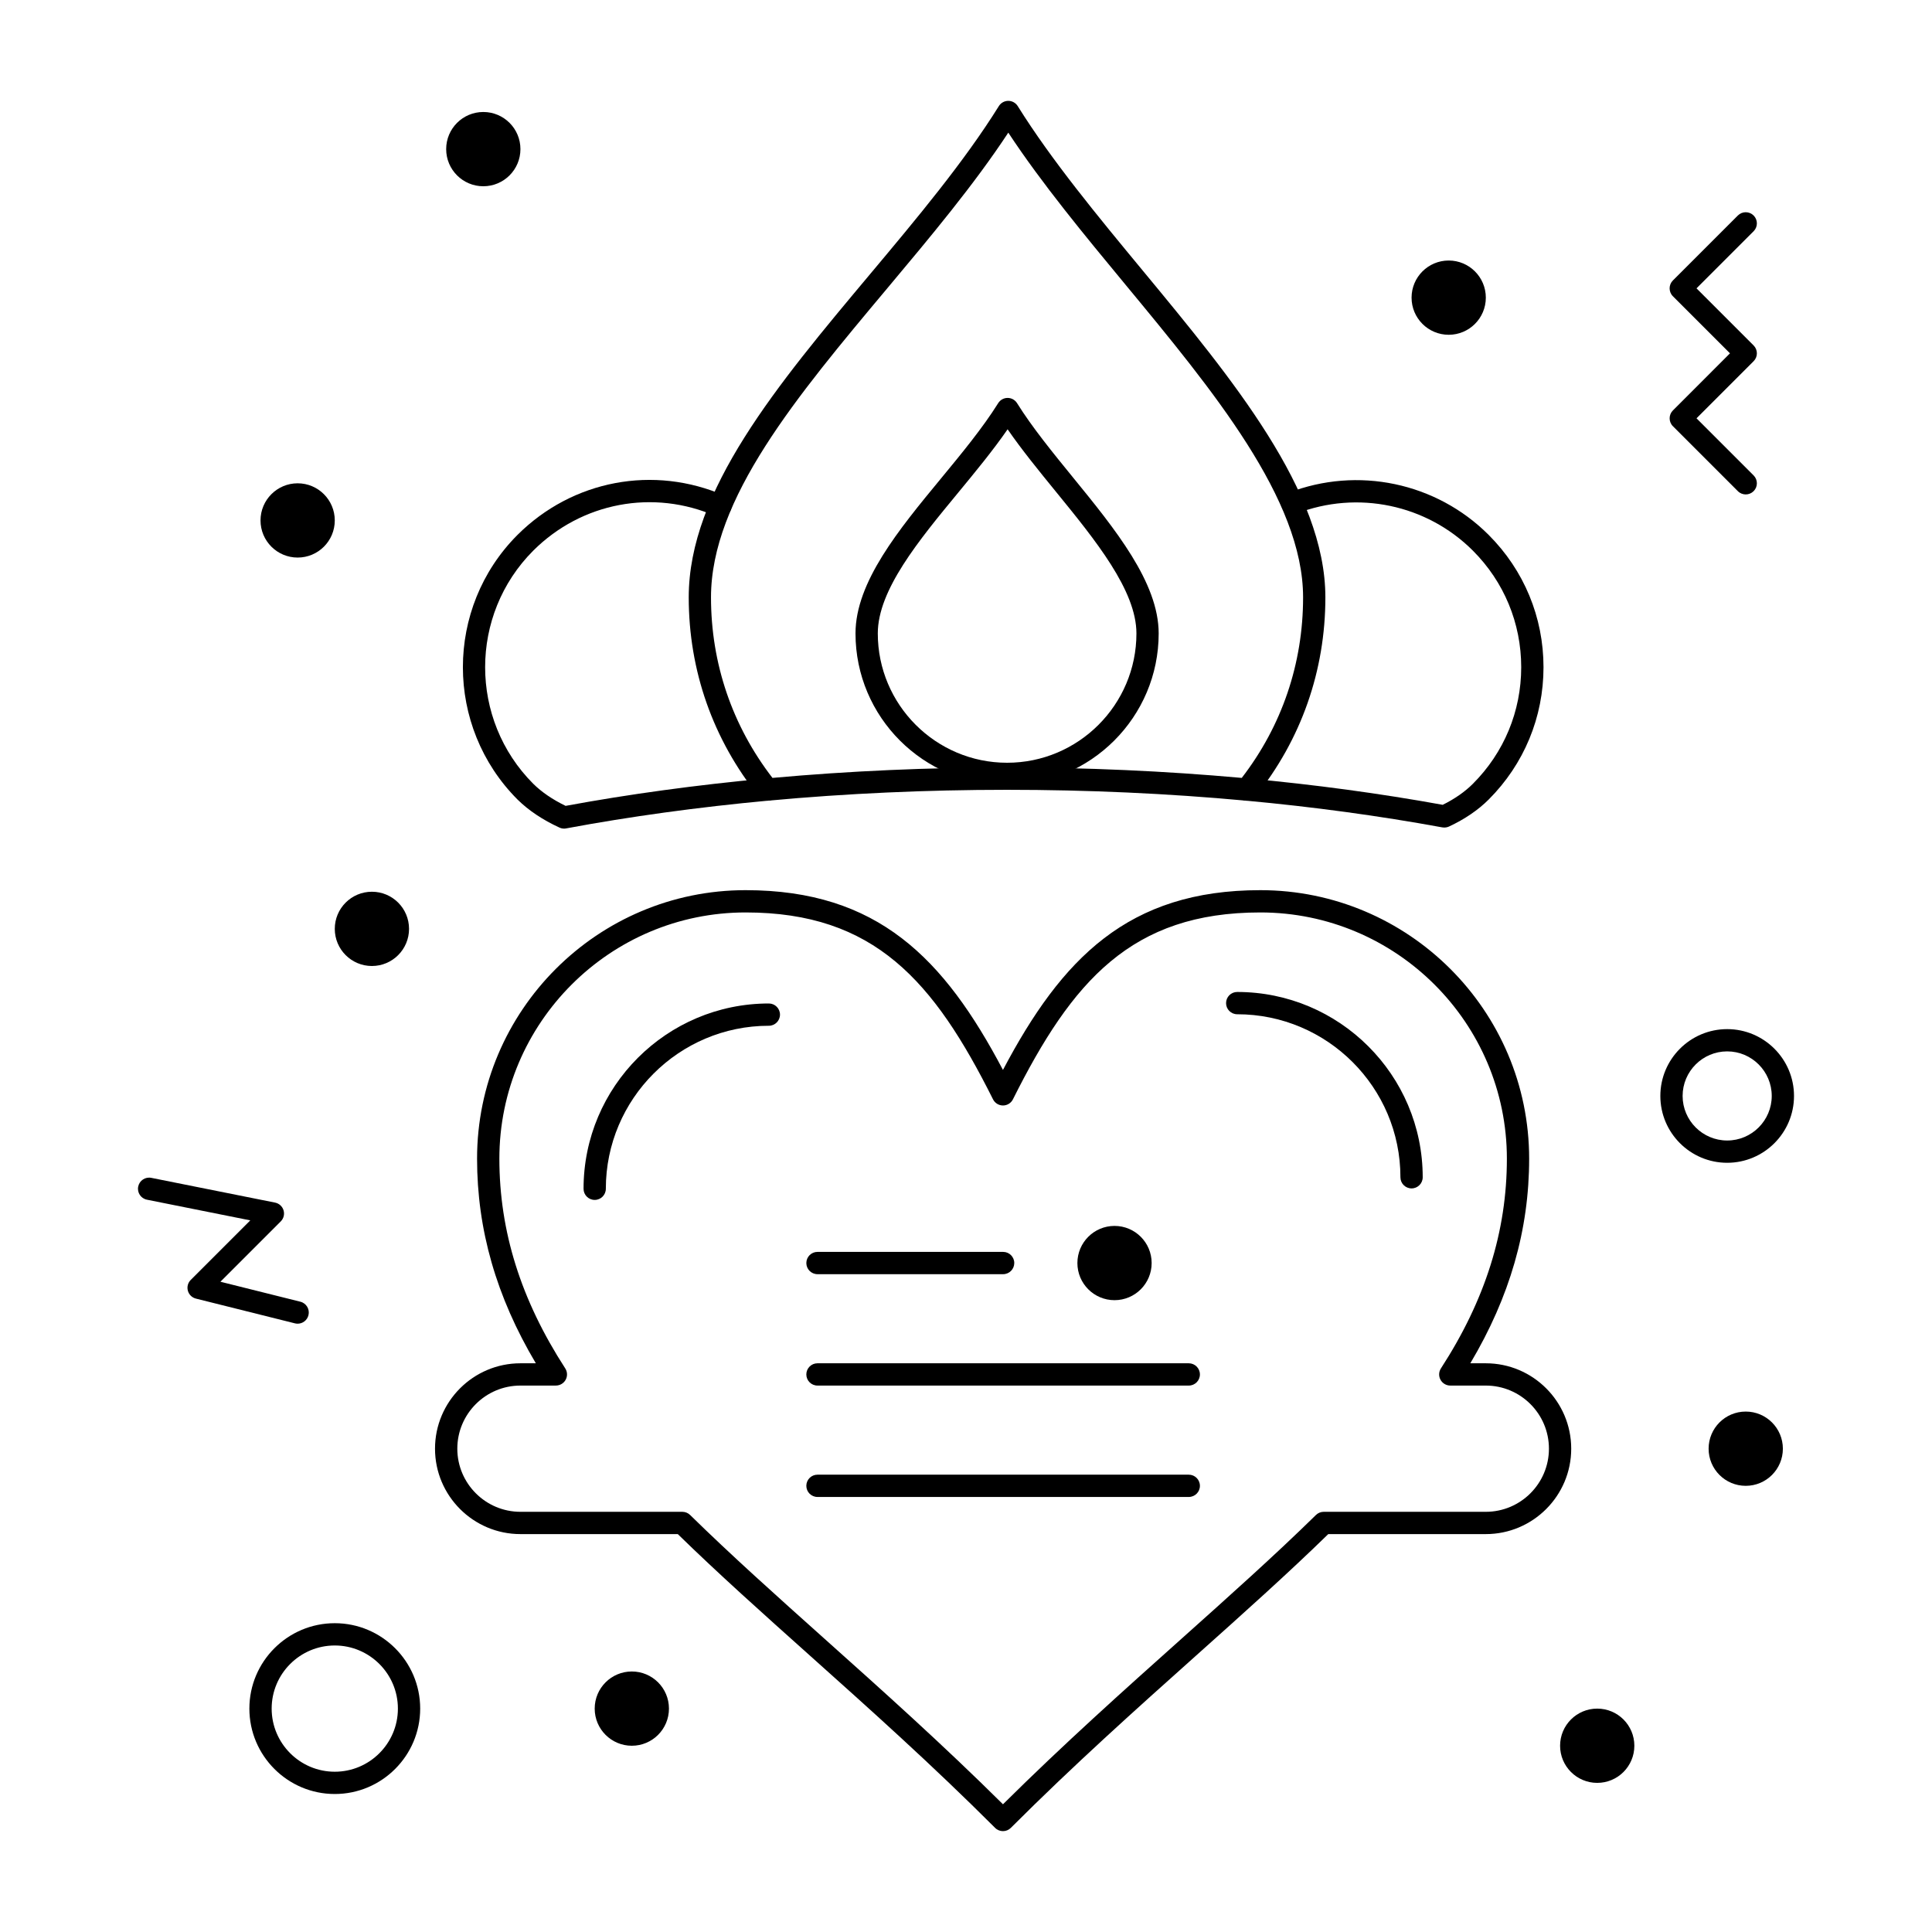 <?xml version="1.0" encoding="UTF-8"?>
<!-- Uploaded to: SVG Repo, www.svgrepo.com, Generator: SVG Repo Mixer Tools -->
<svg fill="#000000" width="800px" height="800px" version="1.1" viewBox="144 144 512 512" xmlns="http://www.w3.org/2000/svg">
 <g>
  <path d="m474.41 356.19c-0.09 0-0.18-0.004-0.273-0.012-41.449-3.832-85.176-3.824-126.48 0-0.988 0.09-1.953-0.32-2.574-1.094-12.145-15.133-18.562-33.387-18.562-52.789 0-28.297 23.371-56.188 48.117-85.715 12.215-14.574 24.844-29.648 34.066-44.461 0.539-0.863 1.484-1.391 2.504-1.391s1.965 0.527 2.504 1.391c8.949 14.355 21.262 29.242 33.172 43.641 23.773 28.742 48.355 58.461 48.355 86.539 0 19.434-6.406 37.688-18.527 52.789-0.559 0.699-1.406 1.102-2.297 1.102zm-63.516-8.805c20.891 0 41.801 0.93 62.184 2.766 10.641-13.797 16.254-30.309 16.254-47.855 0-25.949-23.891-54.84-47-82.773-10.965-13.258-22.273-26.93-31.125-40.371-9.125 13.871-20.762 27.758-32.047 41.223-24.035 28.684-46.738 55.773-46.738 81.922 0 17.52 5.625 34.031 16.289 47.855 20.348-1.836 41.262-2.766 62.184-2.766z"/>
  <path d="m526.75 363.31c-0.18 0-0.355-0.016-0.531-0.047-16.711-3.062-34.23-5.445-52.078-7.086-1.625-0.148-2.816-1.586-2.668-3.211s1.613-2.824 3.211-2.668c17.684 1.625 35.059 3.977 51.652 6.988 3.191-1.582 5.879-3.453 7.996-5.574 8.258-8.258 12.805-19.227 12.805-30.891 0-11.664-4.547-22.633-12.805-30.891-12.238-12.238-30.598-16.09-46.773-9.809-1.523 0.59-3.231-0.164-3.82-1.684-0.59-1.52 0.164-3.231 1.684-3.82 18.355-7.129 39.195-2.754 53.086 11.141 9.371 9.371 14.535 21.824 14.535 35.066 0 13.238-5.16 25.691-14.535 35.066-2.789 2.789-6.324 5.195-10.512 7.152-0.391 0.172-0.816 0.266-1.246 0.266z"/>
  <path d="m293.5 363.59c-0.422 0-0.844-0.09-1.234-0.27-4.457-2.047-8.191-4.547-11.109-7.426-19.312-19.348-19.312-50.809-0.016-70.141 14.578-14.543 36.148-18.605 54.953-10.359 1.492 0.656 2.172 2.394 1.516 3.891-0.656 1.492-2.394 2.172-3.891 1.516-16.562-7.266-35.566-3.68-48.406 9.129-16.996 17.031-16.996 44.746 0.004 61.781 2.231 2.203 5.117 4.176 8.574 5.852 16.805-3.102 34.699-5.543 53.203-7.266 1.625-0.145 3.062 1.043 3.211 2.664 0.152 1.625-1.043 3.062-2.664 3.211-18.672 1.734-36.707 4.215-53.609 7.363-0.172 0.039-0.352 0.055-0.531 0.055z"/>
  <path d="m410.89 352.04c-22.152 0-40.172-18.02-40.172-40.172 0-13.617 11.516-27.566 22.648-41.059 5.441-6.594 11.066-13.41 15.16-19.965 0.539-0.863 1.484-1.391 2.504-1.391s1.965 0.527 2.504 1.391c3.977 6.379 9.48 13.129 14.801 19.656 11.172 13.703 22.727 27.871 22.727 41.371 0.004 22.145-18.02 40.168-40.172 40.168zm0.137-94.27c-3.898 5.637-8.566 11.293-13.105 16.797-10.473 12.688-21.297 25.809-21.297 37.301 0 18.895 15.375 34.27 34.27 34.27s34.27-15.375 34.27-34.27c0-11.395-10.879-24.738-21.398-37.637-4.418-5.418-8.953-10.98-12.738-16.461z"/>
  <path d="m409.8 629.27c-0.754 0-1.512-0.289-2.086-0.863-16.672-16.672-33.137-31.398-49.059-45.641-12.488-11.172-24.305-21.738-35.035-32.215h-41.703c-12.48 0-22.633-10.152-22.633-22.633s10.152-22.633 22.633-22.633h4.086c-10.473-17.625-15.574-35.414-15.574-54.223 0-39.238 31.922-71.16 71.16-71.16 35.031 0 52.613 18.086 68.207 47.641 15.594-29.559 33.18-47.641 68.207-47.641 39.281 0 71.238 31.922 71.238 71.16 0 18.805-5.106 36.594-15.59 54.223h4.106c12.48 0 22.633 10.152 22.633 22.633s-10.152 22.633-22.633 22.633h-41.75c-10.719 10.457-22.516 21.004-34.988 32.156-15.949 14.258-32.441 29.004-49.137 45.699-0.574 0.578-1.328 0.863-2.082 0.863zm-127.88-118.08c-9.223 0-16.727 7.504-16.727 16.727 0 9.223 7.504 16.727 16.727 16.727h42.906c0.773 0 1.516 0.305 2.066 0.844 10.859 10.656 22.926 21.449 35.695 32.875 15.32 13.703 31.141 27.855 47.211 43.789 16.094-15.957 31.941-30.129 47.289-43.848 12.754-11.406 24.805-22.176 35.652-32.816 0.551-0.543 1.293-0.844 2.066-0.844h42.953c9.223 0 16.727-7.504 16.727-16.727 0-9.223-7.504-16.727-16.727-16.727h-9.414c-1.082 0-2.078-0.594-2.594-1.543-0.52-0.949-0.473-2.109 0.117-3.016 11.758-18.141 17.473-36.316 17.473-55.57 0-35.98-29.309-65.254-65.332-65.254-34.129 0-49.883 18.16-65.566 49.523-0.5 1-1.523 1.633-2.641 1.633-1.117 0-2.141-0.633-2.641-1.633-15.684-31.363-31.438-49.523-65.566-49.523-35.98 0-65.254 29.273-65.254 65.254 0 19.254 5.711 37.434 17.453 55.57 0.59 0.91 0.633 2.066 0.117 3.016-0.516 0.949-1.512 1.539-2.594 1.539z"/>
  <path d="m518.08 458.94c-1.629 0-2.953-1.32-2.953-2.953 0-23.816-19.402-43.199-43.254-43.199-1.629 0-2.953-1.32-2.953-2.953 0-1.629 1.32-2.953 2.953-2.953 27.105 0.004 49.16 22.031 49.16 49.109 0 1.629-1.32 2.949-2.953 2.949z"/>
  <path d="m301.6 461.99c-1.629 0-2.953-1.32-2.953-2.953 0-27.078 22.027-49.105 49.105-49.105 1.629 0 2.953 1.32 2.953 2.953 0 1.629-1.32 2.953-2.953 2.953-23.82-0.004-43.199 19.379-43.199 43.199 0 1.629-1.32 2.953-2.953 2.953z"/>
  <path d="m409.84 481.67h-49.199c-1.629 0-2.953-1.32-2.953-2.953 0-1.629 1.32-2.953 2.953-2.953h49.199c1.629 0 2.953 1.32 2.953 2.953-0.004 1.629-1.324 2.953-2.953 2.953z"/>
  <path d="m459.04 511.19h-98.402c-1.629 0-2.953-1.32-2.953-2.953 0-1.629 1.32-2.953 2.953-2.953h98.398c1.629 0 2.953 1.32 2.953 2.953 0.004 1.633-1.32 2.953-2.949 2.953z"/>
  <path d="m459.04 540.71h-98.402c-1.629 0-2.953-1.32-2.953-2.953 0-1.629 1.32-2.953 2.953-2.953h98.398c1.629 0 2.953 1.32 2.953 2.953 0.004 1.633-1.32 2.953-2.949 2.953z"/>
  <path d="m577.12 606.64c0 5.434-4.402 9.84-9.84 9.84-5.434 0-9.84-4.406-9.84-9.84 0-5.438 4.406-9.84 9.84-9.84 5.438 0 9.84 4.402 9.84 9.84"/>
  <path d="m537.76 222.88c0 5.434-4.406 9.84-9.84 9.84-5.434 0-9.84-4.406-9.84-9.84s4.406-9.84 9.84-9.84c5.434 0 9.84 4.406 9.84 9.84"/>
  <path d="m449.2 478.72c0 5.434-4.406 9.84-9.84 9.84s-9.84-4.406-9.84-9.84 4.406-9.84 9.84-9.84 9.84 4.406 9.84 9.84"/>
  <path d="m232.72 281.92c0 5.434-4.406 9.84-9.84 9.84s-9.84-4.406-9.84-9.84c0-5.434 4.406-9.84 9.84-9.84s9.84 4.406 9.84 9.84"/>
  <path d="m252.4 390.16c0 5.434-4.406 9.84-9.84 9.84s-9.84-4.406-9.84-9.84c0-5.438 4.406-9.84 9.84-9.84s9.84 4.402 9.84 9.84"/>
  <path d="m616.48 527.92c0 5.434-4.406 9.84-9.84 9.84-5.438 0-9.84-4.406-9.84-9.84 0-5.434 4.402-9.84 9.84-9.84 5.434 0 9.84 4.406 9.84 9.84"/>
  <path d="m321.28 596.8c0 5.434-4.406 9.84-9.84 9.84s-9.84-4.406-9.84-9.84c0-5.438 4.406-9.84 9.84-9.84s9.84 4.402 9.84 9.84"/>
  <path d="m281.92 183.52c0 5.434-4.406 9.84-9.84 9.84s-9.84-4.406-9.84-9.84c0-5.438 4.406-9.84 9.84-9.84s9.84 4.402 9.84 9.84"/>
  <path d="m606.64 275.03c-0.754 0-1.512-0.289-2.086-0.863l-17.219-17.219c-1.152-1.152-1.152-3.023 0-4.176l15.129-15.137-15.133-15.133c-1.152-1.152-1.152-3.023 0-4.176l17.219-17.219c1.152-1.152 3.019-1.152 4.176 0 1.152 1.152 1.152 3.023 0 4.176l-15.133 15.133 15.133 15.133c1.152 1.152 1.152 3.023 0 4.176l-15.133 15.133 15.133 15.133c1.152 1.152 1.152 3.023 0 4.176-0.578 0.574-1.332 0.863-2.086 0.863z"/>
  <path d="m222.88 494.79c-0.238 0-0.477-0.027-0.719-0.09l-26.242-6.559c-1.031-0.258-1.844-1.051-2.129-2.074-0.285-1.023 0.004-2.125 0.758-2.875l15.781-15.781-27.391-5.481c-1.598-0.32-2.637-1.875-2.316-3.473 0.32-1.598 1.879-2.637 3.473-2.316l32.801 6.559c1.066 0.215 1.93 0.996 2.246 2.039 0.316 1.043 0.031 2.172-0.738 2.941l-15.992 15.992 21.184 5.293c1.582 0.395 2.543 1.996 2.148 3.578-0.336 1.348-1.539 2.246-2.863 2.246z"/>
  <path d="m601.72 452.15c-9.766 0-17.711-7.945-17.711-17.711s7.945-17.711 17.711-17.711 17.711 7.945 17.711 17.711c0 9.762-7.945 17.711-17.711 17.711zm0-29.523c-6.512 0-11.809 5.297-11.809 11.809s5.297 11.809 11.809 11.809 11.809-5.297 11.809-11.809-5.297-11.809-11.809-11.809z"/>
  <path d="m232.72 619.43c-12.48 0-22.633-10.152-22.633-22.633s10.152-22.633 22.633-22.633 22.633 10.152 22.633 22.633-10.156 22.633-22.633 22.633zm0-39.359c-9.223 0-16.727 7.504-16.727 16.727s7.504 16.727 16.727 16.727 16.727-7.504 16.727-16.727-7.504-16.727-16.727-16.727z"/>
 </g>
</svg>